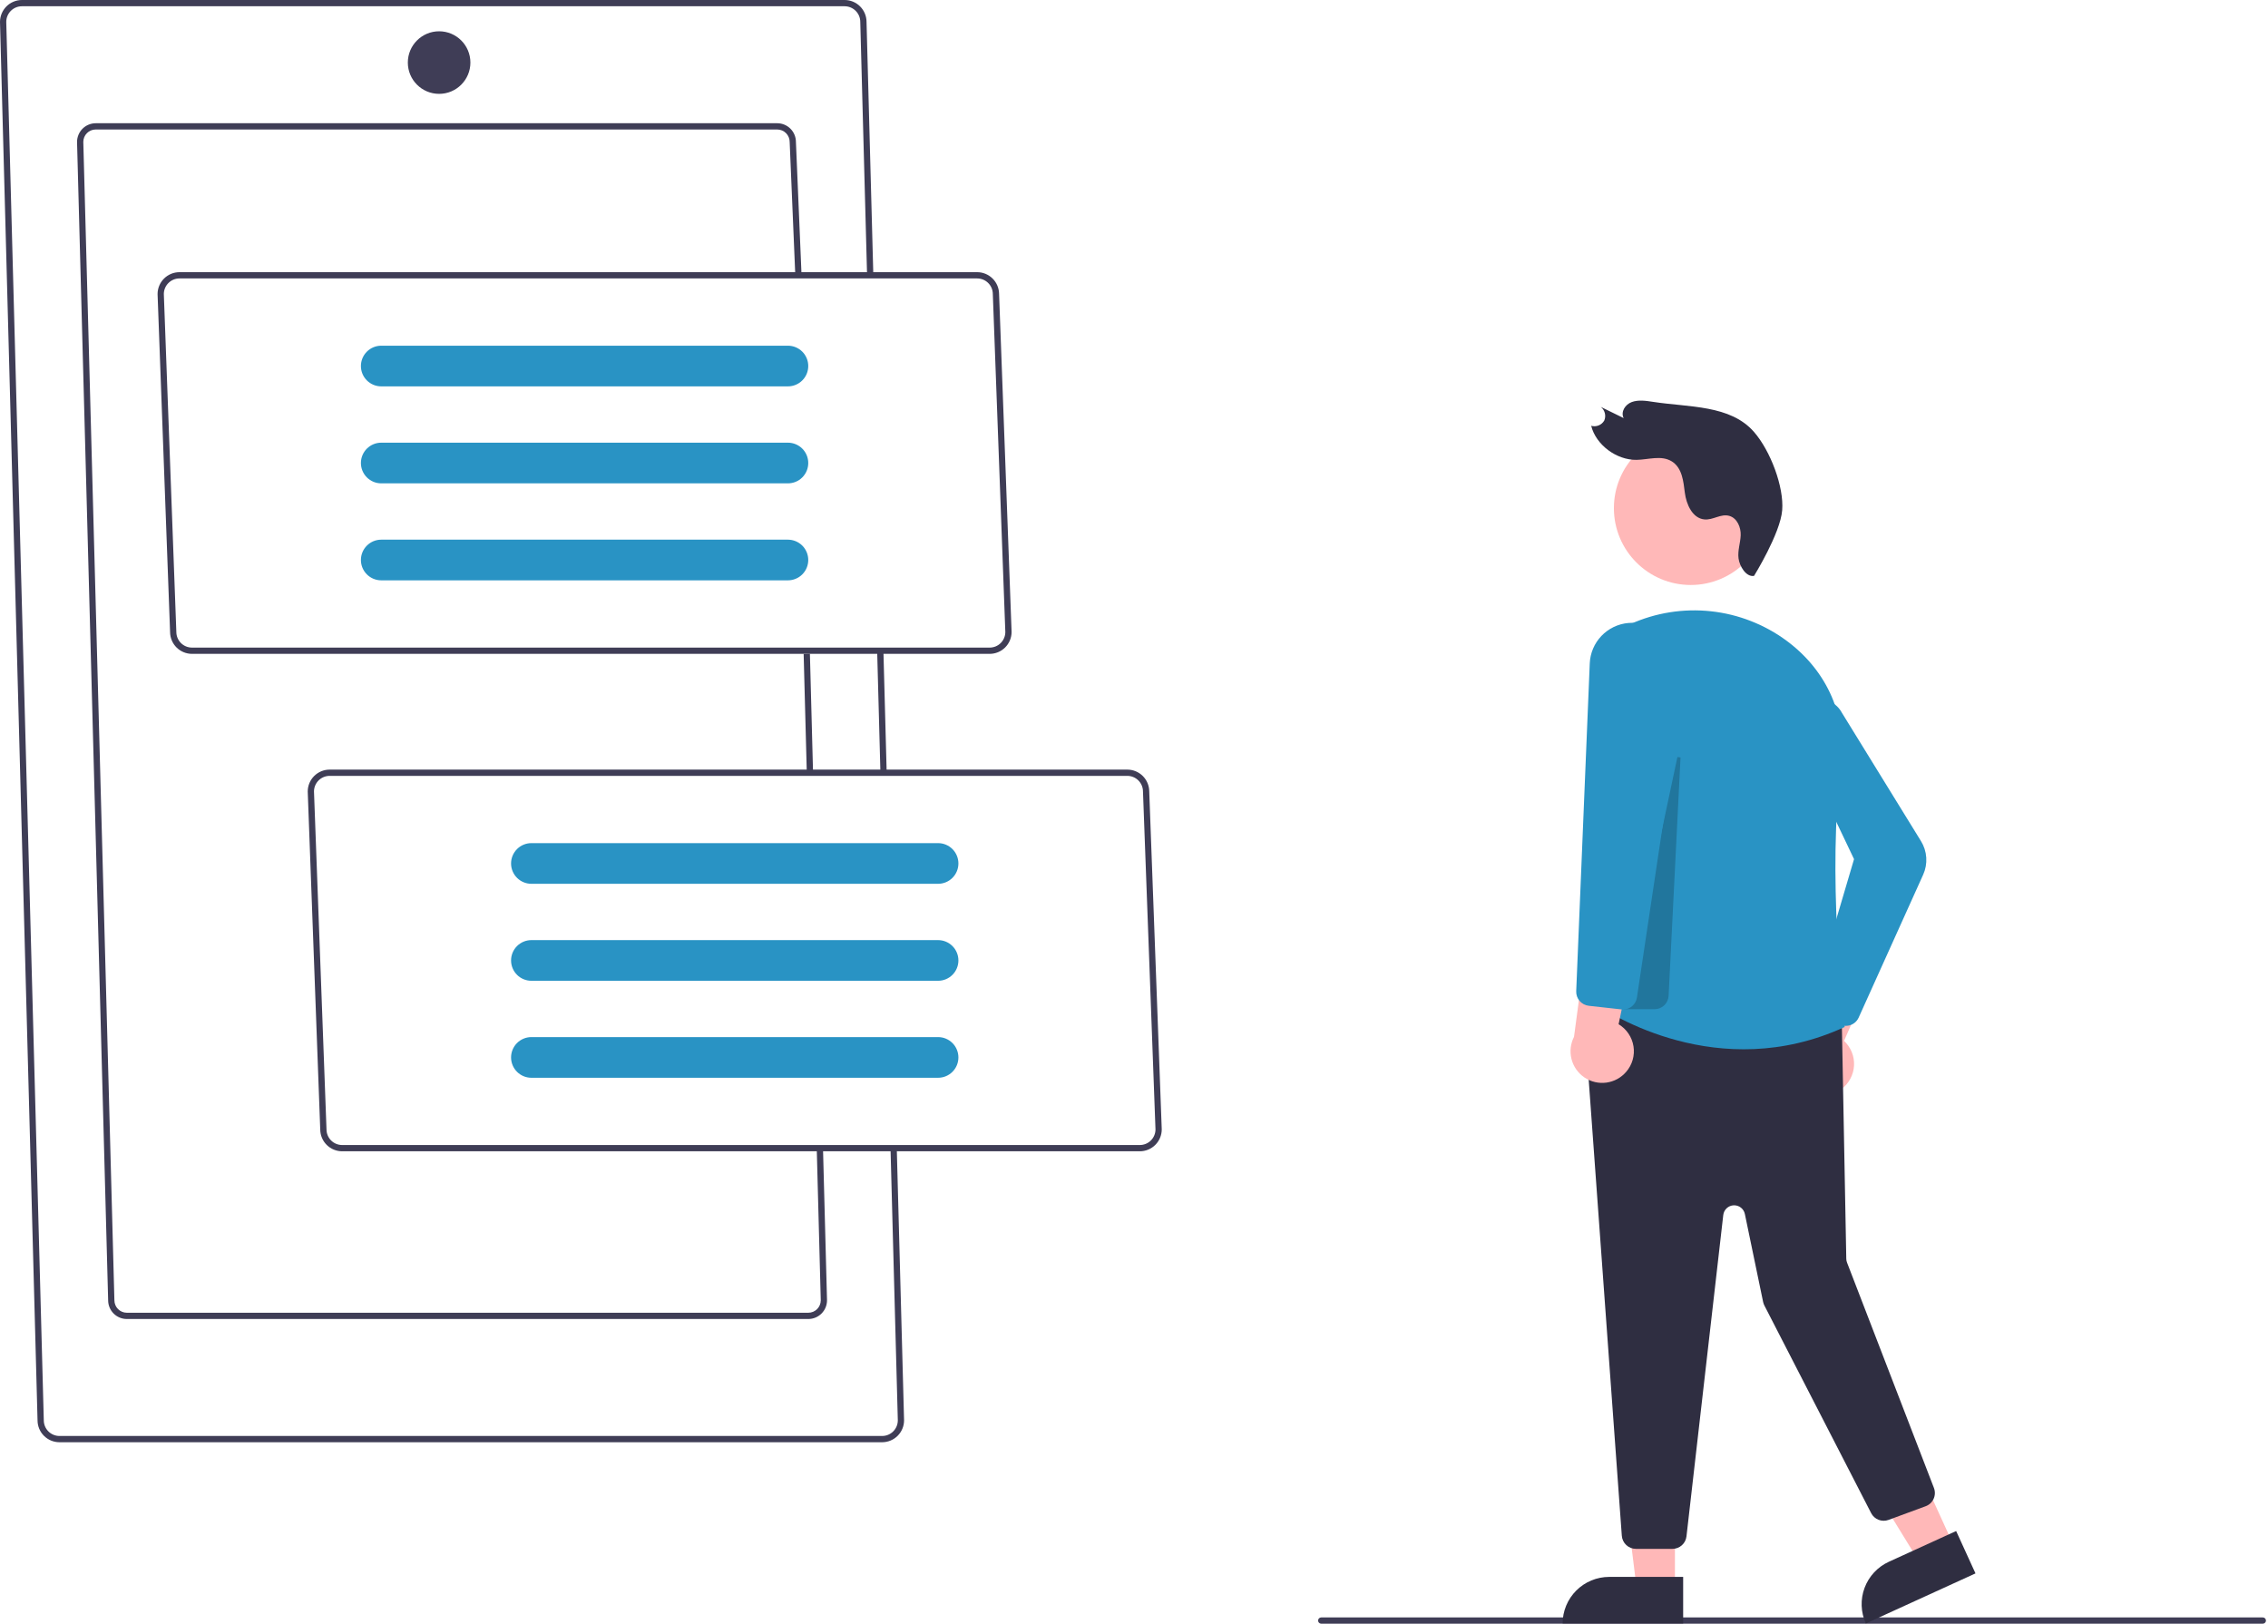 <svg width="725" height="519" viewBox="0 0 725 519" fill="none" xmlns="http://www.w3.org/2000/svg">
<g clip-path="url(#clip0_14_56)">
<path d="M723.346 519H422.346C422.081 519 421.827 518.895 421.639 518.707C421.452 518.52 421.346 518.265 421.346 518C421.346 517.735 421.452 517.48 421.639 517.293C421.827 517.105 422.081 517 422.346 517H723.346C723.611 517 723.866 517.105 724.053 517.293C724.241 517.48 724.346 517.735 724.346 518C724.346 518.265 724.241 518.52 724.053 518.707C723.866 518.895 723.611 519 723.346 519Z" fill="#3F3D56"/>
<path d="M535.418 507.548H523.159L517.326 460.26L535.421 460.261L535.418 507.548Z" fill="#FFB8B8"/>
<path d="M514.402 504.045H538.045V518.932H499.515C499.515 516.977 499.9 515.041 500.648 513.235C501.396 511.429 502.493 509.787 503.875 508.405C505.257 507.023 506.898 505.926 508.705 505.178C510.511 504.43 512.447 504.045 514.402 504.045Z" fill="#2F2E41"/>
<path d="M624.374 493.661L613.222 498.754L588.269 458.165L604.727 450.648L624.374 493.661Z" fill="#FFB8B8"/>
<path d="M603.801 499.206L625.308 489.383L631.493 502.924L596.445 518.933C595.633 517.154 595.179 515.234 595.109 513.28C595.039 511.326 595.355 509.378 596.038 507.546C596.721 505.714 597.758 504.035 599.09 502.604C600.422 501.173 602.023 500.019 603.801 499.206Z" fill="#2F2E41"/>
<path d="M588.671 348.105C589.846 347.221 590.812 346.09 591.503 344.792C592.193 343.494 592.59 342.061 592.667 340.593C592.743 339.125 592.497 337.658 591.945 336.295C591.393 334.933 590.549 333.708 589.472 332.706L603.884 300.007L585.575 303.109L574.697 333.686C573.135 335.606 572.331 338.032 572.439 340.505C572.546 342.978 573.557 345.325 575.279 347.103C577.002 348.88 579.317 349.964 581.785 350.148C584.253 350.333 586.703 349.606 588.671 348.105Z" fill="#FFB8B8"/>
<path d="M534.637 495.079H522.925C521.789 495.076 520.697 494.644 519.865 493.87C519.033 493.097 518.523 492.038 518.437 490.906L506.05 320.347C506.002 319.693 506.098 319.037 506.331 318.425C506.563 317.812 506.927 317.257 507.396 316.8C507.865 316.342 508.428 315.993 509.046 315.775C509.665 315.558 510.323 315.479 510.975 315.542L584.71 322.736C585.808 322.843 586.828 323.35 587.577 324.16C588.326 324.97 588.751 326.026 588.772 327.129L590.192 402.365C590.199 402.773 590.279 403.177 590.426 403.558L618.211 475.611C618.426 476.167 618.527 476.761 618.51 477.357C618.493 477.954 618.358 478.541 618.112 479.084C617.866 479.628 617.515 480.117 617.078 480.524C616.641 480.93 616.128 481.245 615.568 481.451L603.699 485.825C602.668 486.204 601.534 486.194 600.511 485.795C599.487 485.396 598.645 484.637 598.142 483.66L564.009 417.291C563.823 416.931 563.687 416.546 563.605 416.149L557.774 388.055C557.605 387.24 557.152 386.513 556.495 386.002C555.838 385.492 555.02 385.232 554.189 385.27C553.358 385.307 552.567 385.64 551.959 386.208C551.351 386.775 550.965 387.541 550.87 388.367L539.108 491.091C538.983 492.189 538.458 493.202 537.633 493.938C536.808 494.673 535.742 495.08 534.637 495.079Z" fill="#2F2E41"/>
<path d="M540.469 186.987C554.034 186.987 565.03 175.991 565.03 162.426C565.03 148.861 554.034 137.865 540.469 137.865C526.904 137.865 515.908 148.861 515.908 162.426C515.908 175.991 526.904 186.987 540.469 186.987Z" fill="#FFB8B8"/>
<path d="M510.724 321.332C513.868 323.501 549.29 346.844 589.666 328.278C589.143 323.769 584.104 278.498 588.505 245.125C590.593 229.291 584.288 214.622 571.207 204.879C564.102 199.613 555.722 196.336 546.93 195.387C538.138 194.437 529.251 195.85 521.186 199.478C520.523 199.775 519.856 200.084 519.184 200.405L510.724 321.332Z" fill="#2993C4"/>
<path d="M590.049 327.906C589.426 327.906 588.81 327.776 588.24 327.524C587.669 327.273 587.158 326.906 586.737 326.446L581.365 320.584C580.842 320.011 580.476 319.313 580.301 318.557C580.126 317.801 580.149 317.013 580.366 316.269L592.671 274.621L573.949 235.305C573.128 233.577 572.927 231.618 573.38 229.759C573.779 228.127 574.663 226.655 575.916 225.536C577.169 224.416 578.732 223.703 580.398 223.491C582.065 223.278 583.756 223.575 585.25 224.343C586.744 225.111 587.971 226.314 588.767 227.793L614.076 268.861C615.061 270.456 615.639 272.269 615.759 274.14C615.879 276.011 615.538 277.883 614.766 279.591L594.156 325.256C593.851 325.936 593.381 326.528 592.789 326.981C592.197 327.433 591.502 327.731 590.767 327.848C590.529 327.886 590.29 327.905 590.049 327.906Z" fill="#2993C4"/>
<path opacity="0.2" d="M528.9 322.579H519.088L536.216 241.976L537.205 242.105L533.395 318.305C533.337 319.458 532.839 320.545 532.002 321.341C531.166 322.137 530.055 322.58 528.9 322.579Z" fill="black"/>
<path d="M519.821 342.619C520.786 341.51 521.497 340.204 521.903 338.791C522.309 337.378 522.4 335.893 522.17 334.441C521.94 332.989 521.394 331.605 520.571 330.387C519.748 329.169 518.669 328.145 517.408 327.39L524.716 292.41L507.45 299.247L503.157 331.416C502.028 333.618 501.746 336.158 502.364 338.555C502.983 340.951 504.459 343.038 506.513 344.419C508.567 345.8 511.056 346.379 513.509 346.048C515.962 345.716 518.208 344.496 519.821 342.619Z" fill="#FFB8B8"/>
<path d="M518.831 322.68C518.662 322.68 518.492 322.67 518.324 322.652L507.859 321.489C506.728 321.359 505.687 320.808 504.946 319.944C504.204 319.08 503.816 317.968 503.86 316.83L508.19 212.048C508.325 208.762 509.654 205.637 511.927 203.26C514.2 200.882 517.261 199.414 520.538 199.13C523.815 198.846 527.084 199.766 529.731 201.718C532.379 203.669 534.225 206.519 534.924 209.733L537.713 222.563L537.7 222.654L523.271 318.846C523.114 319.912 522.58 320.885 521.765 321.589C520.949 322.293 519.908 322.68 518.831 322.68Z" fill="#2993C4"/>
<path d="M560.705 184.079C558.158 184.516 556.063 180.971 555.746 178.477C555.429 175.984 556.338 173.597 556.437 171.119C556.536 168.642 555.367 165.631 552.794 164.896C550.097 164.126 547.596 166.29 544.835 166.03C540.987 165.667 539.055 161.164 538.589 157.521C538.123 153.879 537.757 149.565 534.424 147.487C531.102 145.416 526.992 146.923 523.175 146.988C516.723 147.097 510.156 142.177 508.648 136.105C509.431 136.331 510.266 136.289 511.023 135.986C511.779 135.683 512.412 135.137 512.823 134.433C513.146 133.683 513.212 132.847 513.01 132.055C512.809 131.263 512.351 130.56 511.708 130.055L519.021 133.636C518.022 131.602 519.531 129.285 521.609 128.515C523.687 127.745 526.104 128.09 528.397 128.447C539.847 130.226 553.11 129.349 560.705 138.079C565.966 144.127 570.297 155.634 569.705 163.079C569.114 170.525 560.705 184.079 560.705 184.079Z" fill="#2F2E41"/>
<path d="M282 461H19C17.144 460.998 15.364 460.26 14.052 458.947C12.74 457.635 12.002 455.856 12 454L1.35646e-05 7.027C-0.002 6.106 0.178 5.194 0.529 4.342C0.879 3.49 1.394 2.716 2.044 2.064C2.694 1.411 3.467 0.893 4.317 0.539C5.167 0.185 6.079 0.002 7 0H270C271.856 0.002 273.635 0.74 274.947 2.053C276.259 3.365 276.998 5.144 277 7L279.174 87.973L277.175 88.027L275 7.027C275.002 6.368 274.874 5.716 274.624 5.107C274.374 4.498 274.006 3.944 273.541 3.477C273.077 3.011 272.525 2.64 271.917 2.386C271.31 2.133 270.658 2.002 270 2H7C5.674 2.002 4.403 2.529 3.466 3.466C2.528 4.404 2.001 5.674 2 7L13.999 453.973C13.997 454.632 14.125 455.284 14.375 455.893C14.626 456.502 14.993 457.056 15.458 457.523C15.922 457.989 16.474 458.36 17.082 458.614C17.689 458.867 18.341 458.998 19 459H282C283.325 458.998 284.596 458.471 285.533 457.534C286.471 456.597 286.998 455.326 287 454L284.664 367.027L286.664 366.973L288.999 453.973C289.001 454.894 288.822 455.807 288.471 456.658C288.12 457.51 287.605 458.284 286.955 458.936C286.305 459.589 285.533 460.107 284.682 460.461C283.832 460.815 282.921 460.998 282 461Z" fill="#3F3D56"/>
<path d="M282.395 207.973L280.396 208.027L281.426 246.413L283.426 246.359L282.395 207.973Z" fill="#3F3D56"/>
<path d="M258.399 421.609H40.54C38.957 421.608 37.44 420.978 36.321 419.859C35.201 418.74 34.572 417.222 34.57 415.639L24.63 45.388C24.628 44.602 24.781 43.823 25.08 43.097C25.379 42.37 25.818 41.709 26.372 41.152C26.927 40.596 27.585 40.153 28.311 39.851C29.036 39.549 29.814 39.392 30.6 39.391H248.459C250.042 39.392 251.559 40.022 252.679 41.141C253.798 42.261 254.427 43.778 254.429 45.361L256.229 87.958L254.231 88.042L252.43 45.403C252.434 44.878 252.334 44.358 252.136 43.873C251.938 43.387 251.646 42.945 251.277 42.572C250.908 42.2 250.47 41.904 249.986 41.701C249.502 41.498 248.983 41.392 248.459 41.391H30.6C29.547 41.392 28.538 41.811 27.794 42.555C27.049 43.299 26.631 44.308 26.63 45.361L36.569 415.612C36.567 416.136 36.669 416.654 36.867 417.138C37.065 417.622 37.357 418.063 37.726 418.434C38.095 418.805 38.533 419.1 39.016 419.302C39.499 419.504 40.017 419.608 40.54 419.609H258.399C259.452 419.608 260.461 419.189 261.205 418.445C261.95 417.701 262.368 416.692 262.37 415.639L261.082 367.026L263.082 366.974L264.369 415.613C264.371 416.399 264.218 417.177 263.919 417.904C263.62 418.63 263.181 419.291 262.627 419.848C262.072 420.405 261.414 420.847 260.688 421.149C259.963 421.451 259.185 421.608 258.399 421.609Z" fill="#3F3D56"/>
<path d="M258.899 208.974L256.899 209.027L257.905 247.027L259.905 246.974L258.899 208.974Z" fill="#3F3D56"/>
<path d="M316.37 209H61.37C59.524 208.998 57.753 208.268 56.443 206.968C55.132 205.668 54.387 203.903 54.37 202.058L50.37 94C50.372 92.144 51.11 90.365 52.422 89.053C53.735 87.74 55.514 87.002 57.37 87H312.37C314.216 87.002 315.986 87.732 317.297 89.032C318.608 90.332 319.352 92.097 319.37 93.942L323.37 202C323.368 203.856 322.63 205.635 321.317 206.947C320.005 208.26 318.226 208.998 316.37 209ZM52.37 93.947L56.37 202C56.371 203.326 56.899 204.596 57.836 205.534C58.773 206.471 60.044 206.998 61.37 207H316.37C317.686 206.998 318.949 206.478 319.885 205.552C320.821 204.626 321.354 203.369 321.37 202.053L317.37 94C317.368 92.674 316.841 91.403 315.904 90.466C314.966 89.529 313.695 89.001 312.37 89H57.37C56.053 89.001 54.791 89.522 53.855 90.448C52.919 91.374 52.386 92.631 52.37 93.947Z" fill="#3F3D56"/>
<path d="M364.37 368H109.37C107.524 367.998 105.753 367.268 104.443 365.968C103.132 364.668 102.387 362.903 102.37 361.058L98.37 253C98.372 251.144 99.11 249.365 100.422 248.053C101.735 246.74 103.514 246.002 105.37 246H360.37C362.216 246.002 363.986 246.732 365.297 248.032C366.608 249.332 367.352 251.097 367.37 252.942L371.37 361C371.368 362.856 370.63 364.635 369.317 365.947C368.005 367.26 366.226 367.998 364.37 368ZM100.37 252.947L104.37 361C104.371 362.326 104.899 363.596 105.836 364.534C106.773 365.471 108.044 365.998 109.37 366H364.37C365.686 365.998 366.949 365.478 367.885 364.552C368.821 363.626 369.354 362.369 369.37 361.053L365.37 253C365.368 251.674 364.841 250.404 363.904 249.466C362.966 248.529 361.695 248.002 360.37 248H105.37C104.053 248.002 102.79 248.522 101.855 249.448C100.919 250.374 100.386 251.631 100.37 252.947Z" fill="#3F3D56"/>
<path d="M169.87 269.5C168.146 269.5 166.492 270.185 165.273 271.404C164.054 272.623 163.37 274.276 163.37 276C163.37 277.724 164.054 279.377 165.273 280.596C166.492 281.815 168.146 282.5 169.87 282.5H299.87C301.594 282.5 303.247 281.815 304.466 280.596C305.685 279.377 306.37 277.724 306.37 276C306.37 274.276 305.685 272.623 304.466 271.404C303.247 270.185 301.594 269.5 299.87 269.5H169.87Z" fill="#2993C4"/>
<path d="M169.87 300.5C168.146 300.5 166.492 301.185 165.273 302.404C164.054 303.623 163.37 305.276 163.37 307C163.37 308.724 164.054 310.377 165.273 311.596C166.492 312.815 168.146 313.5 169.87 313.5H299.87C301.594 313.5 303.247 312.815 304.466 311.596C305.685 310.377 306.37 308.724 306.37 307C306.37 305.276 305.685 303.623 304.466 302.404C303.247 301.185 301.594 300.5 299.87 300.5H169.87Z" fill="#2993C4"/>
<path d="M169.87 331.5C168.146 331.5 166.492 332.185 165.273 333.404C164.054 334.623 163.37 336.276 163.37 338C163.37 339.724 164.054 341.377 165.273 342.596C166.492 343.815 168.146 344.5 169.87 344.5H299.87C301.594 344.5 303.247 343.815 304.466 342.596C305.685 341.377 306.37 339.724 306.37 338C306.37 336.276 305.685 334.623 304.466 333.404C303.247 332.185 301.594 331.5 299.87 331.5H169.87Z" fill="#2993C4"/>
<path d="M121.87 110.5C120.146 110.5 118.493 111.185 117.274 112.404C116.055 113.623 115.37 115.276 115.37 117C115.37 118.724 116.055 120.377 117.274 121.596C118.493 122.815 120.146 123.5 121.87 123.5H251.87C253.594 123.5 255.247 122.815 256.466 121.596C257.685 120.377 258.37 118.724 258.37 117C258.37 115.276 257.685 113.623 256.466 112.404C255.247 111.185 253.594 110.5 251.87 110.5H121.87Z" fill="#2993C4"/>
<path d="M121.87 141.5C120.146 141.5 118.493 142.185 117.274 143.404C116.055 144.623 115.37 146.276 115.37 148C115.37 149.724 116.055 151.377 117.274 152.596C118.493 153.815 120.146 154.5 121.87 154.5H251.87C253.594 154.5 255.247 153.815 256.466 152.596C257.685 151.377 258.37 149.724 258.37 148C258.37 146.276 257.685 144.623 256.466 143.404C255.247 142.185 253.594 141.5 251.87 141.5H121.87Z" fill="#2993C4"/>
<path d="M121.87 172.5C120.146 172.5 118.493 173.185 117.274 174.404C116.055 175.623 115.37 177.276 115.37 179C115.37 180.724 116.055 182.377 117.274 183.596C118.493 184.815 120.146 185.5 121.87 185.5H251.87C253.594 185.5 255.247 184.815 256.466 183.596C257.685 182.377 258.37 180.724 258.37 179C258.37 177.276 257.685 175.623 256.466 174.404C255.247 173.185 253.594 172.5 251.87 172.5H121.87Z" fill="#2993C4"/>
<path d="M140.37 30C145.892 30 150.37 25.523 150.37 20C150.37 14.477 145.892 10 140.37 10C134.847 10 130.37 14.477 130.37 20C130.37 25.523 134.847 30 140.37 30Z" fill="#3F3D56"/>
</g>
<defs>
<clipPath id="clip0_14_56">
<rect width="724.346" height="519" fill="white"/>
</clipPath>
</defs>
</svg>
